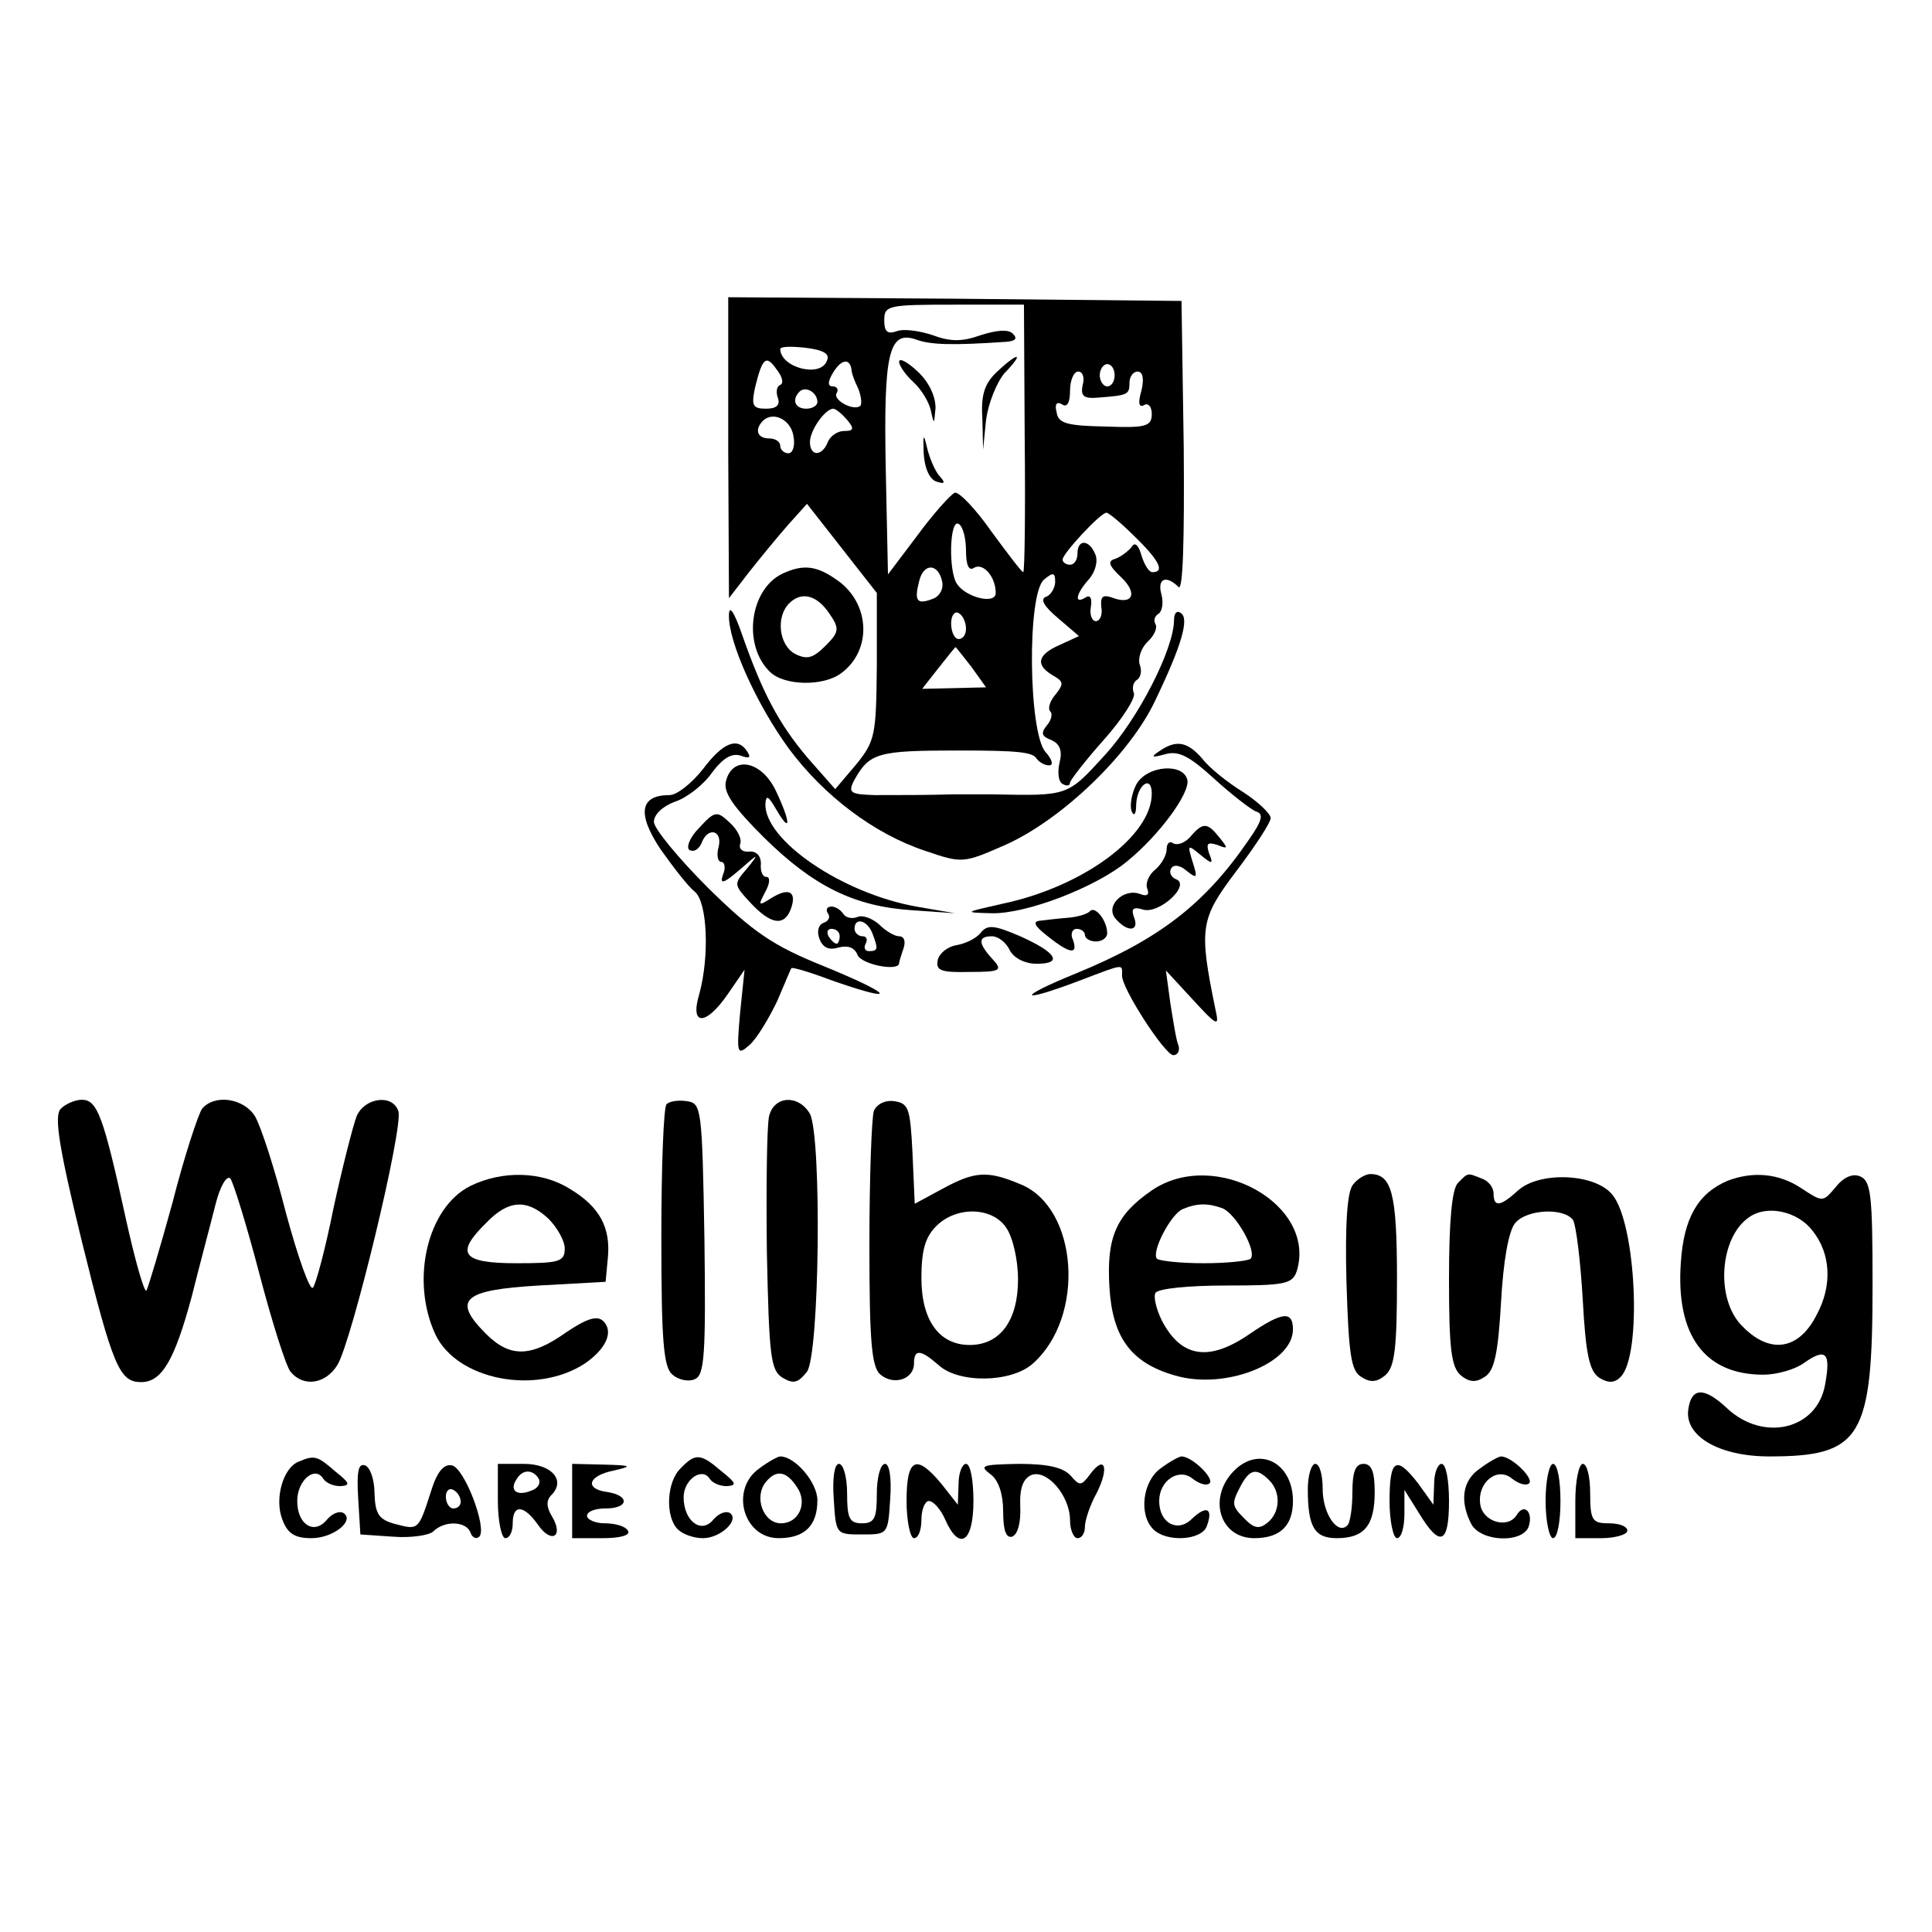 <?xml version="1.0" standalone="no"?>
<!DOCTYPE svg PUBLIC "-//W3C//DTD SVG 20010904//EN"
 "http://www.w3.org/TR/2001/REC-SVG-20010904/DTD/svg10.dtd">
<svg version="1.0" xmlns="http://www.w3.org/2000/svg"
 width="260pt" height="260pt" viewBox="0 0 260 260"
 preserveAspectRatio="xMidYMid meet">
<g transform="translate(0,260) scale(0.1,-0.1)"
fill="#000000" stroke="none">
<path d="M980 1998 l1 -203 27 35 c15 19 38 47 52 63 l26 29 47 -60 47 -60 0
-99 c-1 -92 -2 -100 -28 -132 l-28 -33 -37 42 c-39 46 -61 88 -88 165 -11 32
-18 42 -18 27 -1 -35 37 -120 81 -180 47 -63 114 -114 183 -137 50 -17 51 -17
108 8 76 34 168 122 202 195 35 73 46 110 34 117 -5 4 -9 0 -9 -9 0 -39 -48
-133 -93 -182 -51 -56 -49 -55 -152 -53 -16 0 -40 0 -52 0 -37 -1 -65 -1 -106
-1 -32 1 -36 3 -28 19 21 38 31 41 141 41 79 0 100 -2 105 -11 4 -5 11 -9 17
-9 6 0 4 8 -5 18 -23 26 -25 213 -2 232 12 10 15 10 15 -3 0 -8 -6 -18 -12
-20 -9 -3 -3 -13 16 -29 l28 -24 -26 -12 c-30 -13 -33 -27 -9 -41 14 -8 15
-11 4 -25 -8 -9 -11 -19 -8 -23 4 -3 2 -12 -4 -19 -9 -11 -7 -15 6 -20 11 -5
15 -14 11 -30 -3 -12 -2 -26 4 -29 5 -3 10 -3 10 2 1 4 21 30 46 58 24 27 42
55 40 62 -3 7 -1 15 4 18 5 3 7 12 4 20 -3 8 1 22 10 31 9 8 14 19 11 24 -3 5
-1 11 4 14 5 3 7 15 4 26 -6 21 6 27 23 10 6 -6 8 64 7 188 l-3 197 -305 3
-305 2 0 -202z m399 12 c1 -99 0 -180 -2 -180 -2 0 -21 25 -43 55 -21 30 -43
53 -49 52 -5 -2 -28 -27 -50 -57 l-40 -53 -3 142 c-3 156 4 187 41 174 19 -7
48 -8 121 -3 12 1 16 4 9 11 -6 6 -21 5 -43 -2 -25 -9 -41 -9 -65 0 -18 6 -40
9 -49 5 -12 -4 -16 0 -16 15 0 20 5 21 94 21 l94 0 1 -180z m-266 105 c-8 -24
-62 -10 -63 15 0 4 15 4 34 2 24 -3 33 -8 29 -17z m-63 -33 c-5 -2 -6 -10 -3
-18 3 -9 -2 -14 -16 -14 -18 0 -20 4 -15 28 10 41 15 45 29 25 8 -10 10 -19 5
-21z m96 20 c0 -4 4 -15 9 -25 4 -10 5 -20 3 -23 -9 -8 -38 8 -32 17 3 5 0 9
-5 9 -8 0 -7 7 1 20 11 17 22 18 24 2z m354 -7 c0 -8 -4 -15 -10 -15 -5 0 -10
7 -10 15 0 8 5 15 10 15 6 0 10 -7 10 -15z m-43 -13 c-3 -15 1 -19 22 -17 39
3 41 4 41 20 0 8 5 15 11 15 7 0 9 -10 5 -26 -5 -17 -3 -23 4 -19 5 3 10 -2
10 -12 0 -17 -8 -19 -62 -17 -51 1 -64 4 -66 19 -3 11 0 15 7 11 7 -5 11 2 11
18 0 14 5 26 11 26 6 0 9 -8 6 -18z m-357 -23 c0 -5 -7 -9 -15 -9 -15 0 -20
12 -9 23 8 8 24 -1 24 -14z m40 -24 c10 -12 9 -15 -4 -15 -9 0 -19 -7 -22 -15
-8 -20 -24 -19 -24 0 0 16 20 44 31 45 4 0 12 -7 19 -15z m-72 -23 c2 -12 -1
-22 -7 -22 -6 0 -11 5 -11 10 0 6 -7 10 -15 10 -16 0 -20 12 -8 24 14 13 38 1
41 -22z m459 -134 c33 -32 41 -48 24 -48 -5 0 -11 10 -15 23 -4 14 -9 18 -13
11 -5 -6 -14 -13 -22 -16 -11 -3 -9 -9 8 -25 23 -22 15 -38 -13 -27 -12 4 -15
1 -14 -12 2 -11 -1 -19 -7 -20 -5 0 -9 8 -7 19 2 12 -1 17 -7 13 -16 -10 -13
5 4 24 9 10 13 25 9 34 -8 20 -24 21 -24 1 0 -8 -4 -15 -10 -15 -5 0 -10 3
-10 7 0 8 51 63 59 63 3 0 20 -14 38 -32z m-227 -19 c0 -20 4 -28 11 -23 12 7
29 -12 29 -34 0 -16 -40 -6 -52 12 -12 17 -10 88 2 81 6 -3 10 -20 10 -36z
m-32 -42 c2 -10 -4 -20 -13 -23 -21 -8 -25 -3 -18 24 6 25 26 24 31 -1z m32
-63 c0 -8 -4 -14 -10 -14 -5 0 -10 9 -10 21 0 11 5 17 10 14 6 -3 10 -13 10
-21z m7 -51 l20 -28 -43 -1 -43 -1 22 28 c12 15 22 28 23 28 0 1 9 -11 21 -26z"/>
<path d="M1210 2113 c0 -5 9 -18 19 -27 11 -10 22 -28 24 -40 4 -18 4 -17 6 5
0 16 -9 35 -24 49 -14 13 -25 19 -25 13z"/>
<path d="M1342 2100 c-17 -16 -22 -31 -20 -63 l1 -42 4 40 c3 22 14 50 25 63
27 28 19 29 -10 2z"/>
<path d="M1243 1991 c1 -21 8 -36 17 -39 12 -4 13 -2 3 9 -6 8 -13 25 -16 39
-4 17 -5 15 -4 -9z"/>
<path d="M1053 1828 c-44 -21 -54 -96 -17 -132 19 -19 72 -20 96 -2 42 31 39
94 -5 125 -28 20 -46 22 -74 9z m64 -55 c13 -19 12 -24 -6 -42 -17 -17 -25
-19 -41 -11 -22 12 -26 50 -8 68 17 17 38 11 55 -15z"/>
<path d="M946 1565 c-15 -19 -35 -35 -45 -35 -40 0 -44 -25 -12 -73 17 -24 37
-50 46 -57 17 -14 20 -87 6 -138 -13 -43 9 -43 39 1 l22 32 -6 -58 c-5 -56 -4
-58 13 -43 10 9 26 36 37 59 10 23 18 43 19 44 1 2 27 -6 59 -18 87 -30 77
-17 -16 21 -67 27 -94 45 -155 105 -40 40 -73 80 -73 89 0 10 12 21 28 27 16
5 39 23 50 39 15 20 27 27 39 23 11 -4 14 -3 9 5 -13 21 -33 13 -60 -23z"/>
<path d="M1560 1589 c-12 -8 -10 -9 8 -4 18 5 32 -2 66 -33 23 -21 49 -41 56
-44 11 -3 9 -12 -10 -39 -59 -86 -120 -133 -232 -179 -81 -33 -78 -41 4 -10
63 24 58 23 58 7 0 -18 58 -107 69 -107 6 0 9 6 7 13 -3 6 -7 32 -11 57 l-6
44 36 -39 c33 -36 36 -37 31 -15 -23 112 -21 123 28 188 25 33 46 65 46 71 0
6 -17 22 -37 35 -21 13 -46 33 -55 45 -20 23 -35 26 -58 10z"/>
<path d="M977 1549 c-4 -15 9 -34 51 -76 67 -66 122 -93 200 -98 l57 -4 -52 9
c-100 18 -204 89 -203 138 1 13 4 11 15 -8 20 -34 19 -16 -1 26 -19 40 -58 48
-67 13z"/>
<path d="M1529 1544 c-6 -12 -9 -28 -6 -36 3 -7 6 -4 6 9 1 27 21 41 21 15 0
-57 -92 -125 -200 -148 -53 -12 -54 -12 -15 -13 46 -1 140 35 182 70 43 35 84
91 81 109 -5 24 -55 20 -69 -6z"/>
<path d="M941 1486 c-13 -13 -18 -27 -13 -30 6 -3 12 1 16 9 8 23 29 18 23 -5
-3 -11 -1 -20 4 -20 4 0 6 -8 2 -17 -5 -14 1 -12 23 7 25 22 26 22 10 2 -19
-22 -19 -22 4 -47 27 -29 45 -32 54 -9 9 24 -2 30 -25 16 -19 -12 -19 -11 -9
8 6 11 7 20 1 20 -5 0 -8 8 -7 18 0 10 -6 17 -16 16 -9 -1 -14 4 -12 10 3 7
-4 20 -14 29 -17 16 -20 16 -41 -7z"/>
<path d="M1602 1474 c-7 -8 -17 -12 -23 -9 -5 4 -9 0 -9 -8 0 -8 -7 -20 -15
-27 -9 -7 -14 -19 -11 -26 3 -8 0 -11 -10 -7 -22 8 -47 -16 -33 -33 16 -19 33
-18 25 2 -4 11 -1 14 12 10 22 -7 66 34 44 41 -6 3 -9 9 -6 14 3 6 12 5 21 -3
14 -11 15 -10 8 12 -7 23 -7 24 10 10 17 -14 18 -13 12 2 -4 13 -2 15 11 11
15 -6 15 -5 3 10 -16 20 -22 21 -39 1z"/>
<path d="M1114 1371 c4 -5 1 -11 -6 -13 -7 -3 -9 -12 -5 -22 5 -12 13 -15 26
-11 12 3 21 0 25 -10 5 -13 56 -23 56 -11 0 2 3 11 6 20 3 9 1 16 -6 16 -6 0
-18 7 -27 16 -9 8 -22 13 -29 10 -7 -3 -16 -1 -19 4 -4 6 -11 10 -16 10 -6 0
-8 -4 -5 -9z m60 -27 c8 -21 8 -24 -5 -24 -5 0 -7 5 -4 10 3 6 1 10 -4 10 -6
0 -11 5 -11 10 0 16 17 12 24 -6z m-44 -4 c0 -5 -2 -10 -4 -10 -3 0 -8 5 -11
10 -3 6 -1 10 4 10 6 0 11 -4 11 -10z"/>
<path d="M1467 1374 c-3 -4 -17 -8 -29 -9 -13 -1 -30 -3 -38 -4 -11 -1 -8 -7
10 -21 30 -24 41 -25 34 -5 -4 8 -1 15 5 15 6 0 11 -4 11 -8 0 -5 7 -9 15 -9
8 0 15 5 15 11 0 17 -16 37 -23 30z"/>
<path d="M1320 1345 c-6 -8 -21 -15 -33 -17 -12 -2 -23 -11 -25 -20 -3 -14 4
-17 43 -16 42 0 45 2 30 18 -19 21 -19 30 0 30 8 0 19 -8 24 -19 6 -11 21 -18
36 -18 36 0 27 15 -22 37 -35 15 -44 16 -53 5z"/>
<path d="M81 1107 c-8 -11 -1 -54 29 -177 42 -170 51 -190 80 -190 28 0 45 30
68 115 11 44 26 100 32 124 6 24 15 40 20 35 4 -5 22 -63 39 -128 17 -65 36
-125 42 -132 17 -21 47 -17 63 9 19 30 90 323 82 342 -8 23 -45 18 -56 -7 -5
-13 -19 -68 -31 -123 -11 -55 -24 -104 -28 -108 -4 -4 -20 41 -36 100 -15 59
-34 118 -42 131 -15 24 -54 30 -71 10 -5 -7 -24 -64 -40 -127 -17 -62 -33
-115 -35 -118 -3 -2 -15 40 -27 94 -31 142 -39 163 -60 163 -9 0 -23 -6 -29
-13z"/>
<path d="M897 1114 c-4 -4 -7 -85 -7 -179 0 -141 3 -175 15 -185 8 -7 22 -10
30 -6 13 5 15 32 13 188 -3 176 -4 183 -23 186 -12 2 -24 0 -28 -4z"/>
<path d="M1035 1098 c-3 -13 -4 -95 -3 -182 3 -141 5 -160 21 -170 15 -9 21
-7 33 8 17 24 20 315 4 347 -15 26 -48 25 -55 -3z"/>
<path d="M1176 1105 c-3 -9 -6 -90 -6 -180 0 -132 3 -165 15 -175 18 -15 45
-6 45 15 0 20 9 19 33 -2 27 -25 98 -24 127 2 71 63 61 209 -16 241 -45 19
-62 18 -106 -6 l-37 -20 -3 68 c-3 60 -5 67 -24 70 -13 2 -24 -4 -28 -13z
m178 -157 c9 -13 16 -43 16 -70 0 -55 -24 -88 -65 -88 -41 0 -65 33 -65 90 0
37 5 55 20 70 27 27 75 26 94 -2z"/>
<path d="M633 1004 c-58 -29 -81 -127 -47 -200 29 -61 135 -82 201 -39 29 20
39 43 25 57 -8 8 -22 4 -50 -15 -48 -34 -76 -34 -108 -2 -46 46 -31 59 71 65
l90 5 3 32 c4 41 -11 69 -51 93 -38 24 -91 25 -134 4z m105 -44 c12 -12 22
-30 22 -40 0 -18 -7 -20 -65 -20 -74 0 -83 13 -40 55 29 30 54 32 83 5z"/>
<path d="M1550 998 c-48 -33 -61 -63 -57 -130 4 -68 29 -102 88 -119 67 -20
159 16 159 62 0 25 -14 24 -58 -6 -55 -38 -92 -32 -118 17 -8 16 -12 33 -9 38
3 6 46 10 95 10 79 0 89 2 95 19 28 90 -110 167 -195 109z m95 -24 c18 -7 47
-58 38 -68 -4 -3 -32 -6 -63 -6 -31 0 -59 3 -63 6 -8 9 19 61 35 67 19 8 34 8
53 1z"/>
<path d="M1821 1006 c-8 -9 -11 -53 -9 -131 3 -97 6 -120 20 -128 12 -8 21 -7
32 2 13 11 16 36 16 130 0 115 -7 141 -36 141 -6 0 -17 -6 -23 -14z"/>
<path d="M1962 1008 c-8 -8 -12 -51 -12 -129 0 -94 3 -119 16 -130 11 -9 20
-10 32 -2 13 8 18 31 22 100 3 55 10 96 19 107 16 19 66 21 78 4 4 -7 10 -55
13 -107 4 -74 9 -96 22 -105 13 -8 21 -7 29 1 29 29 21 206 -11 245 -23 29
-98 32 -127 6 -24 -22 -33 -23 -33 -4 0 8 -7 17 -16 20 -20 8 -18 8 -32 -6z"/>
<path d="M2325 1011 c-40 -17 -59 -50 -63 -110 -7 -98 32 -151 111 -151 18 0
43 7 55 16 30 21 36 13 28 -30 -11 -60 -83 -77 -132 -31 -31 29 -48 28 -52 -2
-5 -36 42 -63 109 -63 124 0 139 25 139 230 0 122 -2 141 -17 147 -10 4 -22
-1 -33 -15 -17 -20 -17 -20 -46 -1 -30 20 -65 23 -99 10z m114 -67 c25 -31 27
-74 6 -113 -24 -48 -63 -54 -100 -16 -37 36 -31 120 9 147 24 17 65 8 85 -18z"/>
<path d="M402 633 c-21 -8 -33 -50 -22 -78 7 -19 17 -25 39 -25 30 0 59 24 43
34 -6 3 -15 -1 -22 -9 -17 -21 -40 -7 -40 25 0 28 24 48 35 30 4 -6 14 -10 23
-10 14 1 13 4 -7 20 -24 21 -28 22 -49 13z"/>
<path d="M916 624 c-19 -18 -21 -65 -4 -82 7 -7 22 -12 34 -12 24 0 50 25 36
34 -6 3 -15 -1 -22 -9 -16 -20 -40 -2 -40 30 0 24 25 41 35 25 4 -6 14 -10 23
-10 14 1 13 4 -7 20 -28 24 -35 25 -55 4z"/>
<path d="M1022 624 c-40 -28 -22 -94 26 -94 35 0 52 17 52 51 0 24 -30 59 -50
59 -3 0 -16 -7 -28 -16z m51 -26 c14 -21 2 -48 -22 -48 -24 0 -37 36 -20 56
14 17 28 14 42 -8z"/>
<path d="M1562 624 c-24 -17 -30 -62 -10 -82 18 -18 65 -15 72 4 9 24 0 29
-20 10 -19 -19 -44 -6 -44 24 0 28 27 45 45 30 9 -7 19 -10 23 -6 6 7 -24 36
-38 36 -3 0 -16 -7 -28 -16z"/>
<path d="M1661 621 c-36 -36 -20 -91 27 -91 35 0 52 17 52 50 0 51 -45 75 -79
41z m47 -13 c16 -16 15 -43 -2 -57 -11 -9 -18 -8 -30 4 -19 19 -19 21 -6 46
12 22 21 24 38 7z"/>
<path d="M1992 624 c-24 -16 -28 -44 -12 -75 13 -24 68 -26 77 -4 7 20 -6 33
-16 16 -12 -19 -46 -9 -49 15 -4 29 23 51 43 34 9 -7 19 -10 23 -6 6 7 -24 36
-38 36 -3 0 -16 -7 -28 -16z"/>
<path d="M482 584 l3 -49 44 -3 c24 -2 49 2 54 7 15 15 44 14 50 -1 2 -7 8
-10 12 -6 11 11 -20 93 -37 96 -11 2 -20 -9 -28 -35 -17 -53 -17 -52 -48 -44
-22 6 -27 13 -28 41 0 19 -6 36 -13 38 -9 3 -11 -9 -9 -44z m138 -5 c0 -5 -4
-9 -10 -9 -5 0 -10 7 -10 16 0 8 5 12 10 9 6 -3 10 -10 10 -16z"/>
<path d="M670 580 c0 -27 5 -50 10 -50 6 0 10 9 10 20 0 26 15 25 34 -2 18
-26 35 -16 19 11 -8 13 -8 22 -1 29 20 20 0 42 -37 42 l-35 0 0 -50z m55 30
c3 -6 -1 -13 -10 -16 -19 -8 -30 0 -20 15 8 14 22 14 30 1z"/>
<path d="M770 580 l0 -50 41 0 c24 0 38 4 34 10 -3 6 -17 10 -31 10 -13 0 -24
5 -24 10 0 6 11 10 25 10 31 0 33 17 3 22 -32 4 -27 22 8 29 26 6 24 7 -13 8
l-43 1 0 -50z"/>
<path d="M1122 583 c3 -48 3 -48 38 -48 35 0 35 0 38 48 2 28 -1 47 -7 47 -6
0 -11 -18 -11 -40 0 -33 -3 -40 -20 -40 -17 0 -20 7 -20 40 0 22 -5 40 -11 40
-6 0 -9 -19 -7 -47z"/>
<path d="M1220 580 c0 -27 5 -50 10 -50 6 0 10 11 10 25 0 14 5 25 10 25 6 0
16 -11 22 -25 19 -43 38 -31 38 25 0 28 -4 50 -10 50 -5 0 -10 -12 -10 -27
l-1 -28 -22 28 c-34 41 -47 35 -47 -23z"/>
<path d="M1333 616 c11 -8 17 -27 17 -50 0 -26 4 -36 12 -34 8 3 12 20 11 41
-1 25 4 37 15 42 21 8 52 -28 52 -61 0 -13 5 -24 10 -24 6 0 10 7 10 15 0 9 7
30 16 46 17 34 11 52 -9 25 -12 -16 -14 -16 -26 -2 -10 11 -30 16 -70 16 -49
-1 -54 -2 -38 -14z"/>
<path d="M1760 596 c0 -51 9 -66 39 -66 37 0 51 17 51 62 0 27 -4 38 -15 38
-11 0 -15 -11 -15 -38 0 -21 -3 -42 -7 -45 -13 -13 -33 16 -33 49 0 19 -4 34
-10 34 -5 0 -10 -15 -10 -34z"/>
<path d="M1870 580 c0 -27 5 -50 10 -50 6 0 10 15 10 33 l0 32 20 -32 c28 -46
40 -41 40 17 0 28 -4 50 -10 50 -5 0 -10 -12 -10 -27 l-1 -28 -20 28 c-30 39
-39 34 -39 -23z"/>
<path d="M2080 580 c0 -27 5 -50 10 -50 6 0 10 23 10 50 0 28 -4 50 -10 50 -5
0 -10 -22 -10 -50z"/>
<path d="M2120 580 l0 -50 35 0 c19 0 35 5 35 10 0 6 -11 10 -25 10 -22 0 -25
4 -25 40 0 22 -4 40 -10 40 -5 0 -10 -22 -10 -50z"/>
</g>
</svg>
